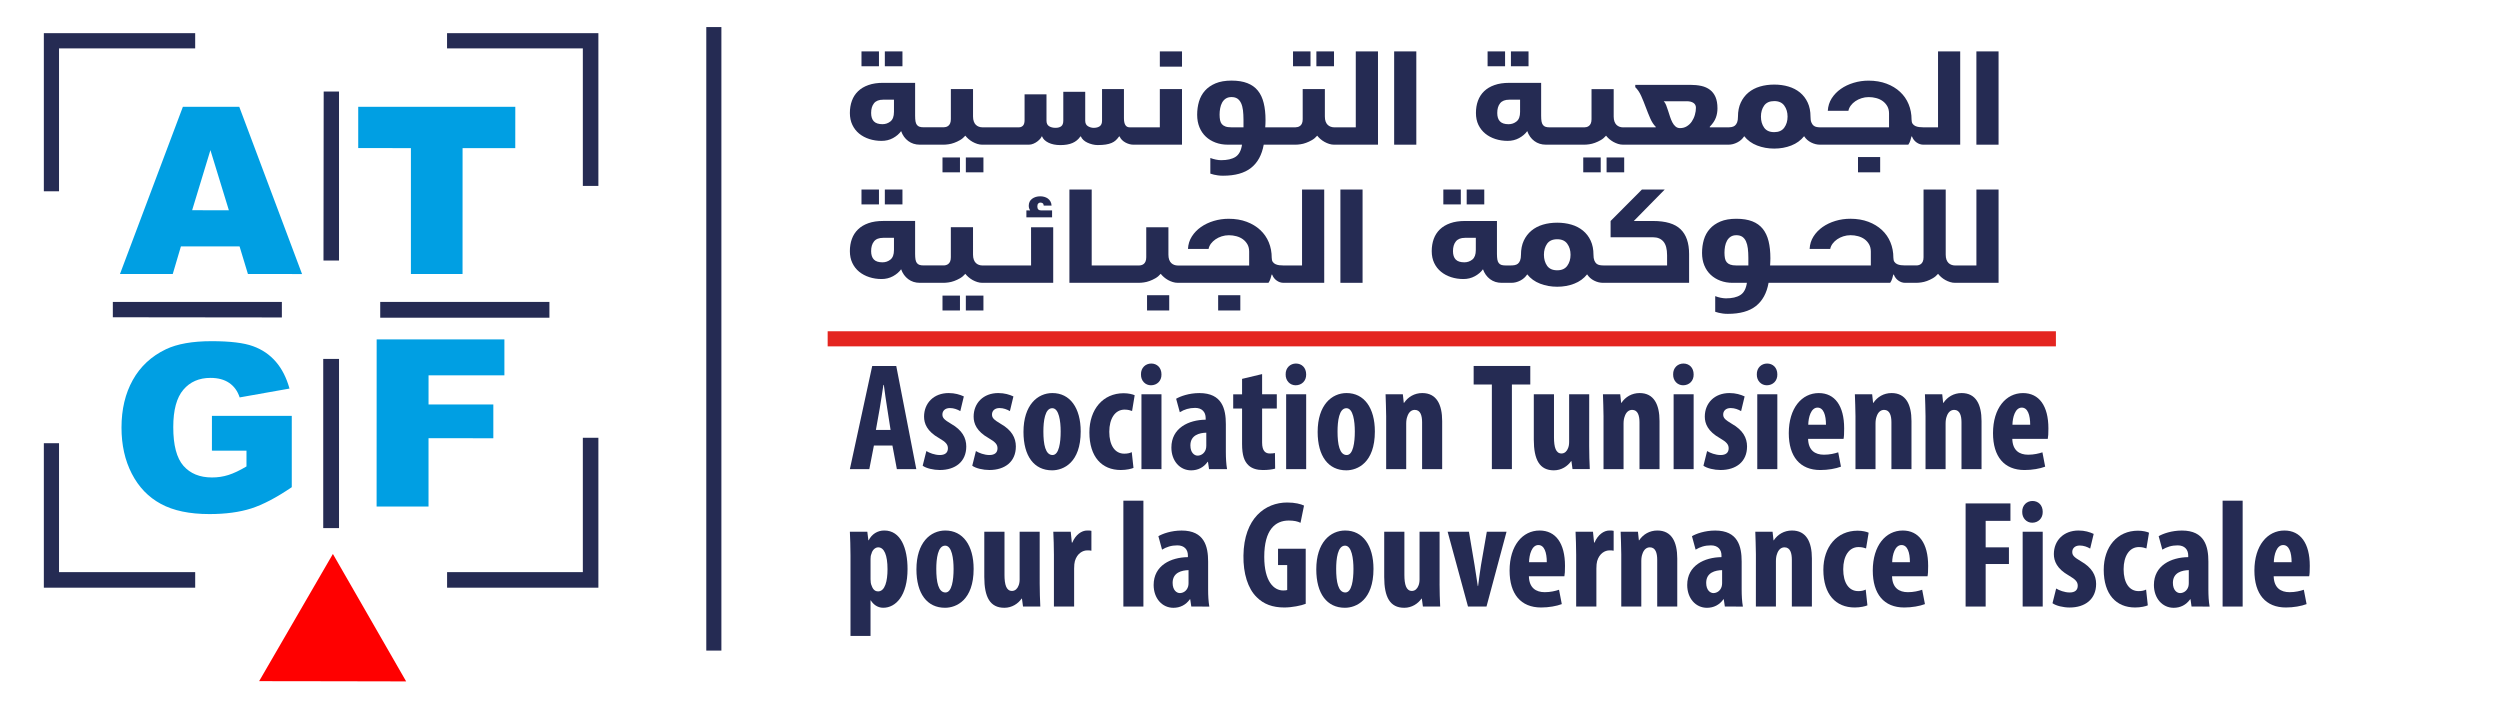 <?xml version="1.0" encoding="UTF-8"?> <!-- Generator: Adobe Illustrator 16.0.0, SVG Export Plug-In . SVG Version: 6.00 Build 0) --> <svg xmlns="http://www.w3.org/2000/svg" xmlns:xlink="http://www.w3.org/1999/xlink" id="Calque_1" x="0px" y="0px" width="322.712px" height="90.47px" viewBox="0 -16.53 322.712 90.47" xml:space="preserve"> <g> <g> <rect x="111.205" y="-9.895" fill="#252B53" width="2.256" height="1.918"></rect> <rect x="114.219" y="-9.895" fill="#252B53" width="2.274" height="1.918"></rect> <rect x="124.675" y="3.796" fill="#252B53" width="2.271" height="1.918"></rect> <rect x="121.662" y="3.796" fill="#252B53" width="2.255" height="1.918"></rect> <path fill="#252B53" d="M139.46,1.085h0.066c0.068,0.17,0.176,0.319,0.32,0.454s0.319,0.25,0.522,0.345 c0.201,0.094,0.418,0.171,0.648,0.227c0.231,0.057,0.456,0.084,0.683,0.084c0.404,0,0.747-0.025,1.036-0.068 c0.285-0.045,0.534-0.113,0.748-0.202c0.212-0.089,0.396-0.204,0.547-0.345c0.149-0.139,0.293-0.305,0.428-0.497h0.067 c0.069,0.17,0.167,0.315,0.298,0.447c0.129,0.129,0.272,0.237,0.436,0.329c0.162,0.089,0.33,0.159,0.504,0.209 c0.175,0.051,0.34,0.077,0.497,0.077h0.789c0.002,0,0.003,0,0.004,0h5.524v-7.174h-2.862v4.935h-2.653 c-0.002,0-0.005-0.001-0.01-0.001h-1.244c-0.484,0-0.725-0.392-0.725-1.179v-3.754h-2.828v4.076c0,0.337-0.097,0.576-0.294,0.716 c-0.197,0.139-0.458,0.21-0.783,0.21c-0.258,0-0.504-0.071-0.74-0.21c-0.235-0.14-0.354-0.379-0.354-0.716v-3.723h-2.83v3.722 c0,0.338-0.085,0.576-0.259,0.716c-0.175,0.139-0.425,0.209-0.75,0.209c-0.326,0-0.603-0.071-0.825-0.209 c-0.226-0.14-0.336-0.38-0.336-0.716v-3.401h-2.829v3.334c0,0.339-0.071,0.577-0.211,0.715c-0.141,0.14-0.312,0.211-0.514,0.211 h-1.094l0,0h-2.88l0,0l0,0h-0.757c-0.146,0-0.291-0.025-0.438-0.077c-0.145-0.051-0.274-0.13-0.388-0.237 c-0.112-0.105-0.201-0.248-0.268-0.429c-0.069-0.18-0.104-0.398-0.104-0.658v-3.535h-2.862v3.875c0,0.223-0.032,0.407-0.094,0.548 c-0.061,0.14-0.14,0.245-0.236,0.319c-0.095,0.073-0.196,0.123-0.302,0.15c-0.106,0.027-0.204,0.042-0.295,0.042h-2.247 c-0.002,0-0.006-0.001-0.009-0.001h-0.304c-0.226,0-0.406-0.021-0.547-0.066c-0.141-0.044-0.255-0.124-0.344-0.238 c-0.09-0.113-0.151-0.266-0.186-0.46c-0.033-0.196-0.05-0.441-0.05-0.731v-4.243h-4.127c-0.729,0-1.363,0.093-1.902,0.287 c-0.541,0.19-0.986,0.457-1.338,0.799c-0.355,0.344-0.619,0.752-0.793,1.231c-0.174,0.478-0.261,1.001-0.261,1.574 c0,0.572,0.105,1.083,0.319,1.53c0.212,0.451,0.505,0.825,0.876,1.131c0.371,0.304,0.806,0.536,1.306,0.699 c0.499,0.161,1.031,0.242,1.59,0.242c0.54,0,1.03-0.119,1.474-0.36c0.442-0.241,0.794-0.542,1.052-0.901 c0.19,0.539,0.497,0.965,0.917,1.279c0.422,0.313,0.918,0.472,1.492,0.472h0.825l0,0l0,0h2.255c0.18,0,0.389-0.018,0.622-0.051 c0.236-0.031,0.48-0.094,0.733-0.186c0.253-0.089,0.505-0.208,0.759-0.354c0.253-0.145,0.48-0.337,0.683-0.572 c0.112,0.145,0.249,0.289,0.412,0.431c0.162,0.139,0.34,0.263,0.529,0.371c0.192,0.107,0.395,0.194,0.607,0.261 c0.214,0.066,0.426,0.101,0.638,0.101h0.758l0,0l0,0h2.879l0,0h2.356c0.212,0,0.418-0.041,0.613-0.128 c0.196-0.083,0.371-0.185,0.521-0.304c0.15-0.118,0.274-0.235,0.37-0.352s0.148-0.211,0.16-0.278h0.067 c0.123,0.325,0.396,0.592,0.816,0.801c0.423,0.207,0.936,0.312,1.542,0.312c0.626,0,1.149-0.089,1.565-0.271 C138.865,1.747,139.201,1.466,139.46,1.085z M115.397-2.083c0,0.573-0.149,0.979-0.446,1.222 c-0.297,0.239-0.643,0.362-1.034,0.362c-0.506,0-0.876-0.122-1.112-0.361c-0.236-0.242-0.355-0.605-0.355-1.088 c0-0.526,0.124-0.945,0.371-1.252c0.248-0.309,0.641-0.461,1.179-0.461h1.398V-2.083L115.397-2.083L115.397-2.083z"></path> <rect x="149.717" y="-9.895" fill="#252B53" width="2.862" height="1.969"></rect> <rect x="166.909" y="-9.895" fill="#252B53" width="2.258" height="1.918"></rect> <rect x="169.925" y="-9.895" fill="#252B53" width="2.275" height="1.918"></rect> <path fill="#252B53" d="M175.01-9.895v9.801h-2.037h-0.016h-0.742c-0.145,0-0.291-0.025-0.438-0.077 c-0.145-0.051-0.273-0.13-0.387-0.237c-0.114-0.105-0.202-0.248-0.271-0.429s-0.099-0.398-0.099-0.658v-3.534h-2.862v3.874 c0,0.224-0.028,0.407-0.09,0.549c-0.063,0.14-0.14,0.245-0.237,0.319c-0.099,0.073-0.201,0.123-0.303,0.15 c-0.108,0.027-0.205,0.042-0.297,0.042h-2.247c-0.003,0-0.005-0.001-0.01-0.001h-1.652c0.017-0.189,0.023-0.34,0.027-0.446 c0.008-0.105,0.01-0.266,0.01-0.48c0-0.841-0.079-1.58-0.238-2.214c-0.156-0.633-0.404-1.164-0.749-1.591 c-0.343-0.426-0.794-0.749-1.355-0.968c-0.561-0.221-1.243-0.33-2.053-0.33c-0.809,0-1.494,0.121-2.055,0.354 c-0.559,0.237-1.018,0.552-1.373,0.952c-0.353,0.398-0.606,0.864-0.767,1.397c-0.156,0.534-0.235,1.103-0.235,1.71 c0,0.597,0.099,1.132,0.295,1.609c0.196,0.478,0.471,0.881,0.824,1.212c0.354,0.333,0.771,0.587,1.253,0.766 c0.484,0.181,1.003,0.271,1.566,0.271h1.852c-0.113,0.763-0.393,1.288-0.836,1.574c-0.451,0.289-1.075,0.429-1.872,0.428 c-0.19,0-0.412-0.025-0.665-0.076c-0.253-0.05-0.491-0.121-0.716-0.21v2.021c0.146,0.044,0.304,0.089,0.474,0.136 c0.146,0.033,0.314,0.063,0.511,0.092c0.197,0.027,0.414,0.042,0.649,0.042c1.562,0,2.77-0.337,3.62-1.01 c0.854-0.674,1.398-1.67,1.636-2.996h1.85h0.002h2.258c0.181,0,0.386-0.018,0.623-0.051c0.234-0.031,0.481-0.093,0.729-0.186 c0.253-0.089,0.506-0.208,0.759-0.354c0.254-0.144,0.482-0.337,0.683-0.572c0.112,0.145,0.251,0.289,0.412,0.431 c0.161,0.139,0.34,0.263,0.531,0.371c0.191,0.107,0.393,0.194,0.605,0.261c0.214,0.067,0.43,0.101,0.638,0.101h0.745h0.014h4.903 V-9.895H175.01L175.01-9.895z M160.513-0.095h-1.549c-0.327,0-0.588-0.034-0.784-0.109c-0.196-0.073-0.35-0.176-0.463-0.31 c-0.11-0.135-0.185-0.308-0.227-0.514c-0.037-0.208-0.06-0.448-0.06-0.716c0-0.28,0.024-0.556,0.078-0.824 c0.05-0.271,0.135-0.51,0.252-0.724c0.12-0.212,0.273-0.385,0.472-0.514s0.44-0.194,0.731-0.194c0.315,0,0.568,0.067,0.768,0.2 c0.195,0.135,0.353,0.33,0.472,0.583c0.119,0.252,0.198,0.557,0.245,0.918c0.041,0.357,0.067,0.762,0.067,1.212v0.993h-0.003 V-0.095z"></path> <rect x="179.964" y="-9.895" fill="#252B53" width="2.861" height="12.041"></rect> <path fill="#252B53" d="M191.723,0.714c0.368,0.302,0.803,0.536,1.304,0.699c0.499,0.163,1.03,0.242,1.589,0.242 c0.541,0,1.029-0.12,1.472-0.359c0.445-0.241,0.797-0.542,1.058-0.902c0.187,0.54,0.493,0.967,0.915,1.281 c0.42,0.314,0.92,0.471,1.491,0.471h0.824c0,0,0,0,0.003,0l0,0h1.888h2.256c0.177,0,0.388-0.017,0.622-0.051 c0.234-0.032,0.479-0.094,0.732-0.186c0.253-0.092,0.503-0.207,0.757-0.354c0.256-0.146,0.479-0.338,0.683-0.572 c0.111,0.144,0.249,0.289,0.411,0.431c0.164,0.139,0.341,0.263,0.531,0.371c0.191,0.105,0.393,0.193,0.607,0.261 c0.212,0.067,0.426,0.1,0.641,0.1h0.757h12.413l0,0h0.003h0.437c0.38,0,0.76-0.095,1.134-0.287 c0.378-0.191,0.678-0.459,0.901-0.809c0.43,0.539,0.982,0.939,1.668,1.204c0.683,0.263,1.42,0.396,2.206,0.396 c0.784,0,1.518-0.131,2.198-0.396c0.676-0.265,1.232-0.666,1.659-1.204c0.224,0.348,0.523,0.617,0.898,0.809 c0.375,0.19,0.76,0.287,1.152,0.287h0.434c0.002,0,0.005,0.001,0.007,0.001h10.958c0.114-0.158,0.205-0.345,0.271-0.557 c0.07-0.213,0.114-0.382,0.135-0.504h0.069c0.124,0.325,0.32,0.583,0.591,0.773s0.562,0.288,0.875,0.288h0.354 c0.002,0,0.002,0,0.006,0h4.399V-9.895h-2.862v9.801h-1.559c-0.002,0-0.002,0-0.005,0h-0.335c-0.179,0-0.357-0.011-0.538-0.033 c-0.182-0.022-0.343-0.069-0.491-0.135c-0.142-0.065-0.261-0.165-0.353-0.292c-0.089-0.13-0.135-0.307-0.135-0.53 c0-0.718-0.126-1.385-0.38-1.995c-0.25-0.613-0.62-1.143-1.102-1.591c-0.482-0.45-1.064-0.804-1.752-1.061 c-0.683-0.258-1.46-0.39-2.326-0.39c-0.66,0-1.299,0.093-1.918,0.281c-0.615,0.185-1.169,0.447-1.648,0.783 c-0.483,0.338-0.876,0.745-1.182,1.22c-0.301,0.478-0.471,1.013-0.504,1.608h2.661c0.045-0.237,0.144-0.46,0.304-0.674 c0.156-0.214,0.353-0.4,0.59-0.563c0.239-0.163,0.503-0.292,0.802-0.387c0.295-0.096,0.604-0.143,0.916-0.143 c0.337,0,0.662,0.04,0.979,0.127c0.315,0.084,0.595,0.213,0.833,0.387c0.241,0.175,0.438,0.393,0.592,0.658 c0.151,0.264,0.228,0.582,0.228,0.952v1.783h-8.472l0,0l0,0h-0.319c-0.188,0-0.368-0.015-0.529-0.041 c-0.163-0.028-0.305-0.089-0.422-0.186c-0.118-0.096-0.213-0.236-0.288-0.422c-0.076-0.184-0.107-0.428-0.107-0.731 c0-0.697-0.123-1.302-0.363-1.819c-0.241-0.518-0.571-0.949-0.993-1.298c-0.425-0.346-0.921-0.606-1.491-0.773 c-0.574-0.17-1.184-0.252-1.835-0.252c-0.661,0-1.278,0.083-1.847,0.252c-0.565,0.167-1.062,0.426-1.481,0.773 c-0.419,0.347-0.749,0.779-0.991,1.298c-0.242,0.516-0.364,1.122-0.364,1.819c0,0.302-0.034,0.547-0.106,0.731 c-0.074,0.186-0.171,0.326-0.288,0.422c-0.116,0.094-0.261,0.156-0.429,0.186c-0.169,0.026-0.344,0.041-0.524,0.041h-0.312 c-0.002,0-0.005-0.001-0.007-0.001h-1.971v-0.083c0.379-0.393,0.643-0.779,0.78-1.16c0.144-0.382,0.211-0.787,0.211-1.214 c0-0.583-0.086-1.067-0.252-1.457c-0.169-0.387-0.407-0.699-0.718-0.934c-0.308-0.235-0.679-0.402-1.109-0.498 c-0.434-0.094-0.913-0.141-1.441-0.141h-7.091v0.3c0.305,0.292,0.557,0.67,0.768,1.139c0.204,0.464,0.405,0.948,0.587,1.447 c0.187,0.5,0.378,0.978,0.575,1.431c0.195,0.455,0.433,0.823,0.716,1.104v0.066h-3.471c-0.006,0-0.006,0.001-0.011,0.001H209.5 c-0.145,0-0.291-0.025-0.44-0.077c-0.144-0.051-0.275-0.13-0.387-0.237c-0.112-0.105-0.198-0.248-0.269-0.429 c-0.066-0.18-0.102-0.398-0.102-0.658v-3.533h-2.861v3.875c0,0.225-0.03,0.407-0.092,0.548c-0.064,0.139-0.14,0.245-0.237,0.319 c-0.095,0.073-0.197,0.123-0.302,0.151c-0.107,0.026-0.201,0.041-0.295,0.041h-2.255h-1.88c-0.006,0-0.008-0.001-0.011-0.001 h-0.305c-0.224,0-0.403-0.021-0.546-0.066c-0.14-0.045-0.254-0.124-0.343-0.237c-0.089-0.114-0.151-0.265-0.188-0.461 c-0.032-0.196-0.05-0.44-0.05-0.731v-4.249h-4.125c-0.728,0-1.362,0.093-1.901,0.287c-0.541,0.19-0.986,0.457-1.34,0.799 c-0.355,0.344-0.618,0.752-0.792,1.231c-0.176,0.478-0.258,1.001-0.258,1.574c0,0.572,0.104,1.083,0.317,1.53 C191.059,0.035,191.352,0.409,191.723,0.714z M227.722-2.9c0.274-0.386,0.71-0.581,1.303-0.581c0.586,0,1.016,0.193,1.297,0.581 c0.282,0.389,0.425,0.863,0.425,1.423c0,0.562-0.143,1.036-0.425,1.423c-0.281,0.389-0.713,0.581-1.297,0.581 c-0.596,0-1.029-0.192-1.303-0.581c-0.275-0.386-0.412-0.861-0.412-1.423C227.31-2.037,227.447-2.511,227.722-2.9z M217.727-3.463 c0.369,0,0.66,0.075,0.874,0.219c0.214,0.146,0.317,0.354,0.317,0.624c0,0.291-0.042,0.596-0.134,0.908 c-0.087,0.315-0.221,0.6-0.39,0.853c-0.164,0.253-0.377,0.458-0.641,0.623c-0.258,0.163-0.551,0.243-0.889,0.243 c-0.226,0-0.419-0.071-0.58-0.209c-0.162-0.14-0.303-0.32-0.412-0.54c-0.114-0.218-0.211-0.459-0.298-0.725 c-0.082-0.263-0.169-0.523-0.252-0.781c-0.083-0.259-0.168-0.498-0.251-0.716c-0.086-0.218-0.189-0.383-0.312-0.497h2.969v-0.002 H217.727z M193.642-3.2c0.245-0.309,0.639-0.461,1.177-0.461h1.4v1.581c0,0.573-0.148,0.979-0.45,1.222 c-0.294,0.239-0.64,0.362-1.032,0.362c-0.504,0-0.876-0.12-1.11-0.361c-0.237-0.242-0.354-0.605-0.354-1.087 C193.27-2.474,193.394-2.893,193.642-3.2z"></path> <rect x="192.025" y="-9.895" fill="#252B53" width="2.257" height="1.918"></rect> <rect x="195.037" y="-9.895" fill="#252B53" width="2.273" height="1.918"></rect> <rect x="207.386" y="3.796" fill="#252B53" width="2.273" height="1.918"></rect> <rect x="204.373" y="3.796" fill="#252B53" width="2.255" height="1.918"></rect> <rect x="239.84" y="3.743" fill="#252B53" width="2.861" height="1.971"></rect> <rect x="255.122" y="-9.895" fill="#252B53" width="2.862" height="12.041"></rect> <rect x="114.219" y="7.935" fill="#252B53" width="2.274" height="1.921"></rect> <rect x="111.205" y="7.935" fill="#252B53" width="2.256" height="1.921"></rect> <rect x="121.662" y="21.628" fill="#252B53" width="2.255" height="1.92"></rect> <rect x="124.675" y="21.628" fill="#252B53" width="2.271" height="1.92"></rect> <path fill="#252B53" d="M133.096,17.737h-2.66l0,0h-2.879l0,0l0,0h-0.758c-0.145,0-0.291-0.025-0.438-0.076 c-0.145-0.05-0.273-0.13-0.387-0.237c-0.112-0.105-0.201-0.251-0.269-0.431c-0.068-0.18-0.103-0.398-0.103-0.657V12.8h-2.863 v3.875c0,0.223-0.032,0.407-0.093,0.546c-0.061,0.143-0.14,0.248-0.236,0.32c-0.096,0.074-0.196,0.125-0.301,0.151 c-0.108,0.028-0.205,0.041-0.297,0.041h-2.255l0,0l0,0h-0.303c-0.226,0-0.406-0.022-0.547-0.065 c-0.141-0.045-0.256-0.128-0.345-0.238c-0.09-0.112-0.151-0.266-0.186-0.463c-0.033-0.196-0.049-0.44-0.049-0.731v-4.243h-4.127 c-0.729,0-1.363,0.095-1.903,0.287c-0.54,0.191-0.986,0.457-1.337,0.801c-0.356,0.344-0.619,0.75-0.793,1.229 c-0.174,0.478-0.261,1.004-0.261,1.576c0,0.572,0.105,1.082,0.319,1.53c0.212,0.449,0.506,0.825,0.877,1.128 c0.371,0.304,0.806,0.537,1.305,0.7c0.499,0.164,1.03,0.245,1.59,0.245c0.54,0,1.031-0.122,1.474-0.362 c0.442-0.241,0.794-0.542,1.052-0.9c0.19,0.537,0.497,0.963,0.918,1.279c0.422,0.315,0.918,0.472,1.492,0.472h0.824l0,0l0,0h2.255 c0.181,0,0.39-0.018,0.623-0.051c0.236-0.031,0.48-0.093,0.733-0.184c0.253-0.091,0.505-0.208,0.759-0.354 c0.253-0.146,0.479-0.337,0.682-0.573c0.113,0.144,0.25,0.292,0.412,0.43c0.163,0.14,0.341,0.263,0.53,0.372 c0.191,0.104,0.394,0.193,0.607,0.258c0.214,0.069,0.426,0.102,0.638,0.102h0.757l0,0l0,0h2.873c0.002,0,0.003,0.001,0.006,0.001 h5.522v-7.174h-2.861L133.096,17.737L133.096,17.737L133.096,17.737z M115.397,15.751c0,0.572-0.149,0.978-0.446,1.221 c-0.297,0.24-0.643,0.36-1.034,0.36c-0.506,0-0.876-0.118-1.112-0.36c-0.236-0.241-0.355-0.605-0.355-1.085 c0-0.529,0.124-0.946,0.371-1.253c0.248-0.309,0.641-0.463,1.179-0.463h1.398V15.751L115.397,15.751L115.397,15.751z"></path> <path fill="#252B53" d="M132.491,10.631v0.891h3.317v-0.891h-1.415c-0.326,0-0.488-0.168-0.488-0.506 c0-0.167,0.036-0.292,0.109-0.378c0.071-0.083,0.165-0.126,0.277-0.126c0.124,0,0.223,0.027,0.303,0.083 c0.08,0.057,0.125,0.158,0.135,0.304h1.013c-0.015-0.212-0.063-0.396-0.154-0.547c-0.088-0.15-0.201-0.277-0.334-0.37 c-0.138-0.096-0.288-0.167-0.454-0.211c-0.17-0.045-0.338-0.07-0.507-0.07c-0.426,0-0.782,0.108-1.067,0.32 c-0.286,0.215-0.43,0.516-0.43,0.911c0,0.122,0.021,0.238,0.057,0.344c0.04,0.106,0.076,0.18,0.11,0.211v0.032h-0.472V10.631z"></path> <rect x="148.066" y="21.577" fill="#252B53" width="2.863" height="1.971"></rect> <rect x="157.245" y="21.577" fill="#252B53" width="2.862" height="1.971"></rect> <path fill="#252B53" d="M168.07,17.737h-2.036h-0.019h-0.339c-0.18,0-0.356-0.01-0.539-0.031 c-0.177-0.022-0.344-0.068-0.487-0.135c-0.146-0.067-0.265-0.164-0.354-0.294c-0.091-0.13-0.136-0.305-0.136-0.53 c0-0.719-0.125-1.386-0.377-1.996c-0.253-0.61-0.62-1.143-1.104-1.591c-0.484-0.449-1.064-0.804-1.752-1.061 c-0.683-0.258-1.461-0.389-2.326-0.389c-0.661,0-1.298,0.093-1.918,0.277c-0.618,0.186-1.171,0.449-1.653,0.785 c-0.482,0.336-0.874,0.744-1.178,1.22c-0.306,0.478-0.472,1.014-0.503,1.611h2.661c0.045-0.238,0.144-0.46,0.299-0.675 c0.159-0.212,0.36-0.399,0.595-0.564c0.234-0.16,0.501-0.291,0.799-0.386c0.297-0.094,0.605-0.143,0.919-0.143 c0.337,0,0.66,0.041,0.978,0.128c0.312,0.084,0.591,0.212,0.831,0.386c0.241,0.174,0.438,0.394,0.591,0.659 c0.151,0.263,0.226,0.581,0.226,0.951v1.783h-8.468h-0.76c-0.146,0-0.29-0.025-0.438-0.076c-0.146-0.05-0.274-0.13-0.387-0.237 c-0.111-0.105-0.202-0.25-0.271-0.431c-0.066-0.18-0.099-0.397-0.099-0.656v-3.537h-2.862v3.874c0,0.224-0.032,0.407-0.094,0.546 c-0.061,0.143-0.141,0.249-0.234,0.32c-0.097,0.075-0.198,0.125-0.306,0.151c-0.105,0.029-0.202,0.041-0.293,0.041h-2.257h-2.88 h-0.977V7.935h-2.877v12.04h3.856h2.878h0.002h2.256c0.179,0,0.387-0.016,0.623-0.05c0.235-0.031,0.48-0.093,0.732-0.185 c0.252-0.089,0.504-0.208,0.757-0.354c0.255-0.145,0.48-0.337,0.682-0.573c0.114,0.146,0.251,0.292,0.414,0.432 c0.163,0.139,0.341,0.262,0.529,0.371c0.193,0.105,0.395,0.194,0.606,0.258c0.213,0.069,0.426,0.101,0.64,0.101h0.752 c0.002,0,0.005,0.001,0.007,0.001h10.963c0.113-0.158,0.199-0.341,0.266-0.556c0.071-0.212,0.115-0.381,0.139-0.504h0.067 c0.124,0.324,0.317,0.583,0.591,0.773c0.27,0.192,0.559,0.288,0.874,0.288h0.337h0.018h4.902V7.937h-2.862v9.801h-0.005V17.737z"></path> <rect x="173.025" y="7.935" fill="#252B53" width="2.862" height="12.042"></rect> <rect x="189.327" y="7.935" fill="#252B53" width="2.27" height="1.921"></rect> <rect x="186.312" y="7.935" fill="#252B53" width="2.256" height="1.921"></rect> <path fill="#252B53" d="M213.375,11.996h-2.476l3.99-4.059h-2.943l-4.043,4.059v2.102h5.49c0.569,0,1.015,0.187,1.33,0.556 c0.315,0.372,0.472,0.96,0.472,1.769v1.313h-7.831h-0.017h-0.303c-0.191,0-0.368-0.014-0.531-0.041 c-0.162-0.026-0.306-0.088-0.425-0.185c-0.115-0.094-0.208-0.237-0.285-0.422c-0.074-0.186-0.11-0.431-0.11-0.732 c0-0.695-0.121-1.302-0.361-1.818c-0.238-0.518-0.571-0.949-0.993-1.298c-0.422-0.345-0.918-0.607-1.489-0.774 c-0.573-0.167-1.185-0.251-1.836-0.251c-0.662,0-1.278,0.083-1.845,0.251c-0.568,0.168-1.062,0.427-1.481,0.774 c-0.419,0.347-0.752,0.779-0.994,1.298c-0.239,0.515-0.361,1.123-0.361,1.818c0,0.302-0.037,0.546-0.11,0.732 c-0.073,0.185-0.167,0.326-0.286,0.422c-0.114,0.092-0.261,0.155-0.427,0.185c-0.172,0.028-0.346,0.041-0.524,0.041h-0.32h-0.304 c-0.225,0-0.407-0.022-0.547-0.066c-0.143-0.045-0.256-0.128-0.345-0.238c-0.093-0.112-0.152-0.266-0.187-0.462 c-0.031-0.197-0.05-0.441-0.05-0.732v-4.243h-4.127c-0.729,0-1.362,0.095-1.901,0.287c-0.541,0.191-0.987,0.457-1.341,0.8 c-0.354,0.344-0.615,0.75-0.791,1.229c-0.173,0.478-0.259,1.004-0.259,1.576c0,0.572,0.104,1.083,0.317,1.53 c0.214,0.449,0.507,0.825,0.879,1.128c0.369,0.304,0.802,0.537,1.303,0.701c0.499,0.163,1.03,0.243,1.592,0.243 c0.538,0,1.029-0.122,1.469-0.362c0.447-0.241,0.797-0.542,1.055-0.9c0.19,0.537,0.497,0.963,0.916,1.279 c0.425,0.315,0.92,0.472,1.494,0.472h0.826h0.438c0.38,0,0.76-0.093,1.137-0.287c0.375-0.191,0.676-0.459,0.9-0.808 c0.425,0.54,0.98,0.939,1.667,1.204c0.687,0.263,1.419,0.396,2.205,0.396c0.787,0,1.521-0.132,2.199-0.396 c0.679-0.265,1.233-0.664,1.658-1.204c0.226,0.348,0.523,0.616,0.9,0.808c0.375,0.192,0.763,0.287,1.154,0.287h0.412 c0.005,0,0.005,0.001,0.008,0.001h10.693v-3.723c0-1.425-0.366-2.492-1.104-3.198C216.2,12.348,215.013,11.996,213.375,11.996z M190.505,15.751c0,0.572-0.149,0.978-0.444,1.221c-0.301,0.24-0.646,0.36-1.037,0.36c-0.504,0-0.877-0.118-1.112-0.36 c-0.235-0.241-0.354-0.605-0.354-1.085c0-0.529,0.124-0.946,0.372-1.253c0.248-0.308,0.64-0.463,1.177-0.463h1.4L190.505,15.751 L190.505,15.751z M202.309,17.78c-0.28,0.386-0.709,0.581-1.295,0.581c-0.596,0-1.031-0.195-1.307-0.581 c-0.27-0.388-0.41-0.862-0.41-1.425c0-0.561,0.141-1.036,0.41-1.422c0.276-0.386,0.713-0.581,1.307-0.581 c0.586,0,1.015,0.195,1.295,0.581c0.283,0.386,0.425,0.861,0.425,1.422C202.733,16.919,202.592,17.393,202.309,17.78z"></path> <path fill="#252B53" d="M255.122,17.737h-2.038h-0.017h-0.71c-0.142,0-0.293-0.025-0.437-0.076 c-0.145-0.05-0.274-0.13-0.388-0.236c-0.111-0.106-0.202-0.252-0.271-0.431c-0.066-0.179-0.099-0.397-0.099-0.656V7.935h-2.862 v8.74c0,0.224-0.029,0.407-0.092,0.546c-0.064,0.143-0.142,0.249-0.235,0.32c-0.097,0.075-0.199,0.125-0.303,0.151 c-0.107,0.029-0.207,0.041-0.296,0.041h-1.095h-0.002l0,0h-0.353c-0.181,0-0.358-0.01-0.538-0.032 c-0.182-0.021-0.344-0.067-0.492-0.134c-0.146-0.067-0.261-0.164-0.353-0.294c-0.088-0.13-0.135-0.305-0.135-0.531 c0-0.717-0.128-1.385-0.38-1.994c-0.251-0.61-0.617-1.143-1.102-1.591c-0.481-0.449-1.065-0.804-1.751-1.061 c-0.685-0.258-1.46-0.389-2.326-0.389c-0.66,0-1.301,0.092-1.918,0.277c-0.618,0.186-1.167,0.448-1.651,0.784 c-0.483,0.338-0.874,0.745-1.179,1.22c-0.305,0.478-0.472,1.014-0.504,1.611h2.66c0.046-0.24,0.148-0.46,0.305-0.675 c0.156-0.212,0.354-0.399,0.59-0.564c0.238-0.162,0.501-0.291,0.8-0.386c0.3-0.094,0.604-0.143,0.92-0.143 c0.335,0,0.66,0.041,0.976,0.128c0.315,0.085,0.593,0.212,0.834,0.386c0.238,0.174,0.436,0.394,0.587,0.659 c0.152,0.263,0.229,0.581,0.229,0.95v1.784h-8.471h-2.879l0,0l0,0h-1.653c0.011-0.192,0.02-0.34,0.024-0.447 c0.011-0.105,0.013-0.266,0.013-0.479c0-0.841-0.078-1.581-0.235-2.214c-0.157-0.636-0.41-1.166-0.75-1.591 c-0.344-0.428-0.794-0.75-1.355-0.97c-0.563-0.217-1.248-0.328-2.055-0.328c-0.81,0-1.494,0.117-2.055,0.353 c-0.56,0.238-1.018,0.553-1.37,0.953c-0.356,0.396-0.609,0.863-0.769,1.396c-0.156,0.535-0.234,1.104-0.234,1.71 c0,0.596,0.097,1.132,0.293,1.608c0.196,0.479,0.472,0.882,0.826,1.213c0.353,0.33,0.772,0.587,1.254,0.766 c0.481,0.181,1.005,0.271,1.564,0.271h1.854c-0.114,0.763-0.394,1.289-0.844,1.573c-0.448,0.288-1.07,0.431-1.867,0.43 c-0.192,0-0.413-0.026-0.666-0.075c-0.251-0.052-0.488-0.122-0.714-0.212v2.02c0.141,0.046,0.302,0.091,0.471,0.135 c0.146,0.034,0.317,0.066,0.514,0.093c0.193,0.027,0.409,0.04,0.647,0.04c1.562,0,2.769-0.336,3.623-1.009 c0.851-0.673,1.398-1.672,1.633-2.997h1.854l0,0l0,0h2.869c0.006,0,0.006,0.001,0.009,0.001h10.963 c0.114-0.158,0.201-0.343,0.269-0.556c0.069-0.213,0.114-0.381,0.135-0.504h0.071c0.121,0.325,0.317,0.583,0.588,0.773 c0.268,0.192,0.562,0.288,0.875,0.288h0.354c0.003,0,0.003-0.001,0.008-0.001h1.089c0.179,0,0.383-0.018,0.619-0.051 c0.237-0.031,0.483-0.093,0.734-0.184c0.253-0.089,0.503-0.207,0.757-0.354c0.255-0.145,0.481-0.337,0.685-0.573 c0.109,0.144,0.251,0.292,0.41,0.431c0.163,0.14,0.338,0.263,0.533,0.371c0.191,0.105,0.39,0.193,0.604,0.258 c0.213,0.07,0.429,0.102,0.64,0.102h0.702c0.006,0,0.006,0.001,0.009,0.001h4.913V7.939h-2.861v9.799h-0.003V17.737z M225.684,17.737h-1.55c-0.323,0-0.584-0.035-0.78-0.108c-0.198-0.072-0.35-0.177-0.464-0.313 c-0.112-0.134-0.188-0.306-0.227-0.512c-0.039-0.21-0.06-0.447-0.06-0.715c0-0.28,0.025-0.557,0.075-0.825 c0.052-0.272,0.136-0.511,0.253-0.724c0.119-0.212,0.275-0.385,0.472-0.514c0.199-0.129,0.439-0.194,0.734-0.194 c0.314,0,0.567,0.068,0.767,0.201c0.196,0.137,0.353,0.328,0.472,0.582c0.117,0.254,0.199,0.559,0.242,0.917 c0.045,0.361,0.068,0.766,0.068,1.214v0.993h-0.003V17.737z"></path> </g> <g> <g> <g> <path fill="#252B53" d="M109.785,55.168c0-1.161-0.041-2.149-0.079-3.058h2.252l0.136,1.104h0.041 c0.396-0.789,1.127-1.264,2.014-1.264c2.132,0,3.001,2.292,3.001,4.977c0,3.435-1.521,4.997-3.14,4.997 c-0.79,0-1.323-0.497-1.599-0.948h-0.039v4.58h-2.587V55.168L109.785,55.168z M112.373,58.229c0,0.337,0.039,0.633,0.138,0.83 c0.197,0.597,0.533,0.753,0.83,0.753c0.907,0,1.224-1.344,1.224-2.861c0-1.837-0.435-2.828-1.205-2.828 c-0.396,0-0.77,0.375-0.868,0.831c-0.099,0.201-0.118,0.457-0.118,0.692v2.581h-0.001V58.229z"></path> <path fill="#252B53" d="M125.681,56.908c0,4.027-2.232,5.016-3.694,5.016c-2.308,0-3.69-1.815-3.69-4.956 c0-3.476,1.814-5.017,3.731-5.017C124.298,51.951,125.681,53.867,125.681,56.908z M120.86,56.908 c0,1.657,0.258,3.042,1.185,3.042c0.832,0,1.048-1.619,1.048-3.042c0-1.323-0.216-3.004-1.087-3.004 C121.06,53.905,120.86,55.585,120.86,56.908z"></path> <path fill="#252B53" d="M134.209,58.824c0,1.027,0.04,2.035,0.079,2.94h-2.232l-0.138-1.026h-0.041 c-0.452,0.65-1.244,1.188-2.231,1.188c-1.837,0-2.589-1.363-2.589-3.972V52.11h2.608v5.569c0,1.261,0.236,2.073,0.968,2.073 c0.434,0,0.713-0.336,0.829-0.651c0.099-0.197,0.158-0.496,0.158-0.828v-6.166h2.588L134.209,58.824L134.209,58.824z"></path> <path fill="#252B53" d="M136.044,55.012c0-0.968-0.038-2.013-0.079-2.901h2.252l0.14,1.401h0.059 c0.434-1.026,1.205-1.561,1.915-1.561c0.258,0,0.396,0,0.553,0.04v2.567c-0.157-0.041-0.335-0.041-0.553-0.041 c-0.552,0-1.285,0.375-1.58,1.383c-0.061,0.216-0.098,0.554-0.098,0.968v4.898h-2.608V55.012L136.044,55.012z"></path> <path fill="#252B53" d="M145.01,48.1h2.586v13.667h-2.586V48.1z"></path> <path fill="#252B53" d="M153.779,61.767l-0.141-0.946h-0.037c-0.533,0.75-1.285,1.107-2.133,1.107 c-1.463,0-2.55-1.228-2.55-2.946c0-2.526,2.232-3.571,4.422-3.594v-0.219c0-0.749-0.452-1.301-1.361-1.301 c-0.769,0-1.403,0.201-1.976,0.553l-0.474-1.737c0.533-0.315,1.66-0.729,3.002-0.729c2.944,0,3.419,2.055,3.419,4.008v3.597 c0,0.769,0.038,1.559,0.156,2.209L153.779,61.767L153.779,61.767z M153.422,57.065c-0.869,0.022-2.054,0.296-2.054,1.643 c0,0.963,0.535,1.32,0.93,1.32c0.414,0,0.889-0.258,1.064-0.829c0.042-0.141,0.06-0.294,0.06-0.452V57.065z"></path> <path fill="#252B53" d="M168.55,61.412c-0.576,0.236-1.8,0.475-2.767,0.475c-1.521,0-2.667-0.435-3.554-1.323 c-1.148-1.106-1.758-3.082-1.719-5.374c0.06-4.84,2.823-6.854,5.648-6.854c1.005,0,1.757,0.196,2.172,0.396l-0.454,2.226 c-0.375-0.194-0.869-0.294-1.52-0.294c-1.757,0-3.161,1.206-3.161,4.687c0,3.195,1.244,4.341,2.449,4.341 c0.239,0,0.414-0.021,0.513-0.06v-3.22h-1.183v-2.11h3.574V61.412L168.55,61.412z"></path> <path fill="#252B53" d="M177.296,56.908c0,4.027-2.231,5.016-3.692,5.016c-2.311,0-3.692-1.815-3.692-4.956 c0-3.476,1.815-5.017,3.731-5.017C175.913,51.951,177.296,53.867,177.296,56.908z M172.479,56.908 c0,1.657,0.256,3.042,1.185,3.042c0.831,0,1.047-1.619,1.047-3.042c0-1.323-0.219-3.004-1.086-3.004 C172.675,53.905,172.479,55.585,172.479,56.908z"></path> <path fill="#252B53" d="M185.826,58.824c0,1.027,0.037,2.035,0.079,2.94h-2.23l-0.14-1.026h-0.037 c-0.455,0.65-1.246,1.188-2.231,1.188c-1.835,0-2.586-1.363-2.586-3.972V52.11h2.604v5.569c0,1.261,0.24,2.073,0.972,2.073 c0.433,0,0.71-0.336,0.829-0.651c0.097-0.197,0.156-0.496,0.156-0.828v-6.166h2.587v6.718H185.826z"></path> <path fill="#252B53" d="M189.619,52.111l0.725,4.305c0.142,0.869,0.276,1.736,0.417,2.708h0.037 c0.119-0.99,0.239-1.797,0.377-2.708l0.75-4.305h2.546l-2.586,9.656h-2.388l-2.628-9.656H189.619z"></path> <path fill="#252B53" d="M197.357,57.859c0.037,1.497,0.908,2.053,2.053,2.053c0.729,0,1.383-0.159,1.838-0.315l0.356,1.854 c-0.674,0.257-1.68,0.437-2.669,0.437c-2.628,0-4.07-1.742-4.07-4.763c0-3.242,1.68-5.173,3.875-5.173 c2.074,0,3.278,1.639,3.278,4.562c0,0.69-0.023,1.069-0.079,1.342h-4.582V57.859L197.357,57.859z M199.668,56.039 c0-1.243-0.315-2.213-1.087-2.213c-0.849,0-1.184,1.245-1.204,2.213H199.668z"></path> <path fill="#252B53" d="M203.458,55.012c0-0.968-0.04-2.013-0.078-2.901h2.25l0.139,1.401h0.058 c0.437-1.026,1.207-1.561,1.916-1.561c0.258,0,0.396,0,0.555,0.04v2.567c-0.156-0.041-0.337-0.041-0.555-0.041 c-0.55,0-1.283,0.375-1.577,1.383c-0.059,0.216-0.097,0.554-0.097,0.968v4.898h-2.61V55.012L203.458,55.012z"></path> <path fill="#252B53" d="M209.281,55.012c0-1.067-0.061-1.993-0.08-2.901h2.234l0.119,1.104h0.037 c0.515-0.771,1.345-1.264,2.35-1.264c1.84,0,2.568,1.462,2.568,3.617v6.198h-2.588v-6.043c0-0.83-0.198-1.601-0.948-1.601 c-0.433,0-0.789,0.295-0.967,0.87c-0.078,0.197-0.138,0.515-0.138,0.89v5.884h-2.586v-6.755H209.281z"></path> <path fill="#252B53" d="M222.651,61.767l-0.14-0.946h-0.035c-0.534,0.75-1.285,1.107-2.134,1.107 c-1.463,0-2.549-1.228-2.549-2.946c0-2.526,2.231-3.571,4.424-3.594v-0.219c0-0.749-0.455-1.301-1.363-1.301 c-0.77,0-1.401,0.201-1.976,0.553l-0.472-1.737c0.531-0.315,1.655-0.729,3-0.729c2.941,0,3.415,2.055,3.415,4.008v3.597 c0,0.769,0.041,1.559,0.159,2.209L222.651,61.767L222.651,61.767z M222.296,57.065c-0.871,0.022-2.053,0.296-2.053,1.643 c0,0.963,0.535,1.32,0.928,1.32c0.415,0,0.89-0.258,1.065-0.829c0.042-0.141,0.062-0.294,0.062-0.452v-1.682H222.296z"></path> <path fill="#252B53" d="M226.66,55.012c0-1.067-0.059-1.993-0.078-2.901h2.231l0.119,1.104h0.037 c0.512-0.771,1.346-1.264,2.351-1.264c1.834,0,2.569,1.462,2.569,3.617v6.198h-2.589v-6.043c0-0.83-0.196-1.601-0.948-1.601 c-0.435,0-0.789,0.295-0.968,0.87c-0.078,0.197-0.139,0.515-0.139,0.89v5.884h-2.587L226.66,55.012L226.66,55.012L226.66,55.012 z"></path> <path fill="#252B53" d="M241.055,61.611c-0.256,0.119-0.906,0.277-1.638,0.277c-2.45,0-4.049-1.7-4.049-4.862 c0-2.98,1.755-5.053,4.425-5.053c0.609,0,1.164,0.135,1.421,0.261l-0.335,2.03c-0.219-0.078-0.536-0.177-0.972-0.177 c-1.242,0-1.975,1.182-1.975,2.864c0,1.757,0.729,2.822,1.934,2.822c0.377,0,0.694-0.055,0.97-0.199L241.055,61.611z"></path> <path fill="#252B53" d="M244.235,57.859c0.038,1.497,0.904,2.053,2.052,2.053c0.727,0,1.382-0.159,1.836-0.315l0.357,1.854 c-0.67,0.257-1.678,0.437-2.67,0.437c-2.625,0-4.063-1.742-4.063-4.763c0-3.242,1.676-5.173,3.869-5.173 c2.075,0,3.279,1.639,3.279,4.562c0,0.69-0.022,1.069-0.08,1.342h-4.581L244.235,57.859L244.235,57.859z M246.542,56.039 c0-1.243-0.314-2.213-1.084-2.213c-0.849,0-1.185,1.245-1.206,2.213H246.542z"></path> <path fill="#252B53" d="M253.73,48.454h5.787v2.251h-3.199v3.419h3.004v2.152h-3.004v5.49h-2.588V48.454L253.73,48.454z"></path> <path fill="#252B53" d="M263.684,49.541c0.019,0.828-0.574,1.404-1.361,1.404c-0.711,0-1.302-0.576-1.285-1.404 c-0.018-0.869,0.613-1.404,1.322-1.404C263.109,48.137,263.684,48.673,263.684,49.541z M261.094,61.767v-9.656h2.59v9.656 H261.094z"></path> <path fill="#252B53" d="M265.42,59.439c0.375,0.235,1.087,0.512,1.741,0.512c0.669,0,1.044-0.296,1.044-0.871 c0-0.493-0.273-0.809-1.125-1.303c-1.58-0.889-1.958-1.894-1.958-2.783c0-1.737,1.249-3.042,3.187-3.042 c0.807,0,1.44,0.198,1.954,0.437l-0.453,1.895c-0.379-0.219-0.832-0.396-1.347-0.396c-0.652,0-0.966,0.396-0.966,0.83 s0.215,0.671,1.125,1.207c1.418,0.807,1.955,1.817,1.955,2.921c0,1.977-1.427,3.044-3.416,3.044 c-0.812,0-1.759-0.219-2.215-0.555L265.42,59.439z"></path> <path fill="#252B53" d="M277.249,61.611c-0.256,0.119-0.908,0.277-1.638,0.277c-2.45,0-4.051-1.7-4.051-4.862 c0-2.98,1.757-5.053,4.42-5.053c0.612,0,1.169,0.135,1.425,0.261l-0.336,2.03c-0.223-0.078-0.536-0.177-0.972-0.177 c-1.238,0-1.971,1.182-1.971,2.864c0,1.757,0.729,2.822,1.934,2.822c0.372,0,0.692-0.055,0.968-0.199L277.249,61.611z"></path> <path fill="#252B53" d="M282.896,61.767l-0.137-0.946h-0.037c-0.533,0.75-1.285,1.107-2.135,1.107 c-1.46,0-2.55-1.228-2.55-2.946c0-2.526,2.235-3.571,4.428-3.594v-0.219c0-0.749-0.457-1.301-1.365-1.301 c-0.768,0-1.403,0.201-1.975,0.553l-0.474-1.737c0.533-0.315,1.656-0.729,3.001-0.729c2.942,0,3.416,2.055,3.416,4.008v3.597 c0,0.769,0.041,1.559,0.16,2.209L282.896,61.767L282.896,61.767z M282.541,57.065c-0.87,0.022-2.053,0.296-2.053,1.643 c0,0.963,0.533,1.32,0.927,1.32c0.414,0,0.89-0.258,1.066-0.829c0.038-0.141,0.057-0.294,0.057-0.452L282.541,57.065 L282.541,57.065z"></path> <path fill="#252B53" d="M286.904,48.1h2.588v13.667h-2.588V48.1z"></path> <path fill="#252B53" d="M293.498,57.859c0.04,1.497,0.911,2.053,2.056,2.053c0.727,0,1.382-0.159,1.834-0.315l0.357,1.854 c-0.673,0.257-1.681,0.437-2.667,0.437c-2.627,0-4.069-1.74-4.069-4.763c0-3.239,1.68-5.173,3.875-5.173 c2.074,0,3.275,1.639,3.275,4.562c0,0.69-0.02,1.069-0.079,1.342h-4.583L293.498,57.859L293.498,57.859z M295.811,56.039 c0-1.243-0.315-2.213-1.086-2.213c-0.849,0-1.187,1.245-1.209,2.213H295.811z"></path> </g> </g> <g> <path fill="#252B53" d="M112.808,40.984l-0.593,3.042h-2.509l2.884-13.314h3.102l2.587,13.314h-2.508l-0.574-3.042H112.808z M114.96,38.968l-0.434-2.784c-0.139-0.812-0.316-2.135-0.435-3.023h-0.058c-0.138,0.888-0.337,2.271-0.476,3.044l-0.492,2.765 h1.894V38.968z"></path> <path fill="#252B53" d="M119.579,41.695c0.375,0.238,1.087,0.513,1.736,0.513c0.671,0,1.046-0.297,1.046-0.868 c0-0.498-0.276-0.813-1.125-1.304c-1.58-0.891-1.954-1.896-1.954-2.786c0-1.737,1.244-3.042,3.178-3.042 c0.809,0,1.441,0.198,1.956,0.434l-0.455,1.896c-0.376-0.216-0.832-0.395-1.345-0.395c-0.651,0-0.967,0.395-0.967,0.828 c0,0.434,0.216,0.673,1.126,1.209c1.421,0.804,1.955,1.812,1.955,2.921c0,1.975-1.422,3.039-3.417,3.039 c-0.809,0-1.755-0.216-2.21-0.552L119.579,41.695z"></path> <path fill="#252B53" d="M125.976,41.695c0.375,0.238,1.087,0.513,1.738,0.513c0.671,0,1.049-0.297,1.049-0.868 c0-0.498-0.278-0.813-1.126-1.304c-1.58-0.891-1.956-1.896-1.956-2.786c0-1.737,1.244-3.042,3.18-3.042 c0.811,0,1.44,0.198,1.955,0.434l-0.454,1.896c-0.374-0.216-0.829-0.395-1.343-0.395c-0.651,0-0.968,0.395-0.968,0.828 c0,0.434,0.217,0.673,1.126,1.209c1.421,0.804,1.954,1.812,1.954,2.921c0,1.975-1.419,3.039-3.416,3.039 c-0.811,0-1.758-0.216-2.212-0.552L125.976,41.695z"></path> <path fill="#252B53" d="M139.502,39.167c0,4.028-2.232,5.015-3.694,5.015c-2.311,0-3.692-1.816-3.692-4.958 c0-3.475,1.816-5.016,3.732-5.016C138.119,34.208,139.502,36.122,139.502,39.167z M134.685,39.167c0,1.658,0.256,3.04,1.184,3.04 c0.832,0,1.048-1.617,1.048-3.04c0-1.325-0.216-3.006-1.086-3.006C134.881,36.161,134.685,37.842,134.685,39.167z"></path> <path fill="#252B53" d="M146.315,43.869c-0.258,0.116-0.907,0.272-1.64,0.272c-2.449,0-4.051-1.697-4.051-4.856 c0-2.979,1.757-5.056,4.425-5.056c0.611,0,1.164,0.138,1.42,0.259l-0.335,2.034c-0.217-0.08-0.533-0.178-0.968-0.178 c-1.244,0-1.975,1.186-1.975,2.863c0,1.757,0.729,2.824,1.934,2.824c0.375,0,0.691-0.06,0.968-0.196L146.315,43.869z"></path> <path fill="#252B53" d="M149.928,31.802c0.021,0.83-0.572,1.402-1.361,1.402c-0.713,0-1.303-0.571-1.284-1.402 c-0.021-0.873,0.61-1.405,1.323-1.405C149.355,30.396,149.928,30.929,149.928,31.802z M147.343,44.026v-9.661h2.585v9.661 H147.343z"></path> <path fill="#252B53" d="M156.07,44.026l-0.141-0.948h-0.036c-0.533,0.75-1.286,1.107-2.136,1.107 c-1.46,0-2.549-1.226-2.549-2.944c0-2.526,2.234-3.574,4.425-3.594v-0.216c0-0.752-0.453-1.308-1.36-1.308 c-0.772,0-1.402,0.204-1.979,0.557l-0.474-1.737c0.533-0.315,1.659-0.732,3.003-0.732c2.941,0,3.415,2.055,3.415,4.011v3.594 c0,0.768,0.042,1.559,0.156,2.211L156.07,44.026L156.07,44.026z M155.714,39.323c-0.87,0.022-2.053,0.299-2.053,1.641 c0,0.968,0.532,1.322,0.928,1.322c0.414,0,0.888-0.258,1.065-0.831c0.041-0.139,0.06-0.298,0.06-0.454V39.323L155.714,39.323z"></path> <path fill="#252B53" d="M162.919,31.759v2.606h1.897v1.839h-1.897v4.405c0,1.127,0.477,1.4,0.989,1.4 c0.256,0,0.454-0.018,0.67-0.058l0.022,2.014c-0.356,0.099-0.89,0.18-1.582,0.18c-0.748,0-1.401-0.18-1.856-0.61 c-0.534-0.513-0.83-1.245-0.83-2.768v-4.562h-1.145v-1.836h1.145v-1.992L162.919,31.759z"></path> <path fill="#252B53" d="M168.606,31.802c0.021,0.83-0.573,1.402-1.362,1.402c-0.713,0-1.301-0.571-1.286-1.402 c-0.019-0.873,0.614-1.405,1.325-1.405C168.033,30.396,168.606,30.929,168.606,31.802z M166.021,44.026v-9.661h2.586v9.661 H166.021z"></path> <path fill="#252B53" d="M177.474,39.167c0,4.028-2.231,5.015-3.691,5.015c-2.312,0-3.694-1.816-3.694-4.958 c0-3.475,1.817-5.016,3.733-5.016C176.095,34.208,177.474,36.122,177.474,39.167z M172.656,39.167c0,1.658,0.255,3.04,1.185,3.04 c0.83,0,1.046-1.617,1.046-3.04c0-1.325-0.216-3.006-1.086-3.006C172.851,36.161,172.656,37.842,172.656,39.167z"></path> <path fill="#252B53" d="M178.934,37.271c0-1.067-0.06-1.998-0.078-2.906h2.229l0.12,1.109h0.038 c0.516-0.772,1.347-1.266,2.352-1.266c1.833,0,2.567,1.467,2.567,3.613v6.204h-2.591v-6.045c0-0.828-0.194-1.601-0.944-1.601 c-0.435,0-0.792,0.298-0.968,0.873c-0.079,0.195-0.139,0.513-0.139,0.888v5.888h-2.587v-6.755l0,0V37.271z"></path> <path fill="#252B53" d="M192.577,33.104h-2.351v-2.393h7.311v2.393h-2.374v10.922h-2.586V33.104L192.577,33.104z"></path> <path fill="#252B53" d="M205.139,41.08c0,1.03,0.036,2.038,0.079,2.942h-2.231l-0.138-1.027h-0.041 c-0.453,0.653-1.243,1.187-2.231,1.187c-1.836,0-2.586-1.361-2.586-3.972v-5.847h2.606v5.575c0,1.261,0.239,2.07,0.972,2.07 c0.429,0,0.711-0.333,0.827-0.65c0.097-0.199,0.156-0.494,0.156-0.832v-6.163h2.592L205.139,41.08L205.139,41.08z"></path> <path fill="#252B53" d="M206.992,37.271c0-1.067-0.057-1.998-0.077-2.906h2.231l0.119,1.109h0.037 c0.512-0.772,1.346-1.266,2.351-1.266c1.834,0,2.567,1.467,2.567,3.613v6.204h-2.586v-6.045c0-0.828-0.199-1.601-0.948-1.601 c-0.437,0-0.793,0.298-0.97,0.873c-0.078,0.195-0.139,0.513-0.139,0.888v5.888h-2.586v-6.755l0,0V37.271z"></path> <path fill="#252B53" d="M218.623,31.802c0.022,0.83-0.571,1.402-1.36,1.402c-0.712,0-1.303-0.571-1.286-1.402 c-0.019-0.873,0.613-1.405,1.323-1.405C218.052,30.396,218.623,30.929,218.623,31.802z M216.039,44.026v-9.661h2.584v9.661 H216.039z"></path> <path fill="#252B53" d="M220.362,41.695c0.378,0.238,1.088,0.513,1.739,0.513c0.671,0,1.043-0.297,1.043-0.868 c0-0.498-0.275-0.813-1.121-1.304c-1.581-0.891-1.959-1.896-1.959-2.786c0-1.737,1.246-3.042,3.183-3.042 c0.812,0,1.441,0.198,1.958,0.434l-0.455,1.896c-0.377-0.216-0.833-0.395-1.347-0.395c-0.651,0-0.965,0.395-0.965,0.828 c0,0.434,0.216,0.673,1.121,1.209c1.423,0.804,1.958,1.812,1.958,2.921c0,1.975-1.422,3.039-3.416,3.039 c-0.813,0-1.759-0.216-2.213-0.552L220.362,41.695z"></path> <path fill="#252B53" d="M229.427,31.802c0.02,0.83-0.573,1.402-1.362,1.402c-0.713,0-1.302-0.571-1.287-1.402 c-0.017-0.873,0.614-1.405,1.326-1.405C228.854,30.396,229.427,30.929,229.427,31.802z M226.837,44.026v-9.661h2.59v9.661 H226.837z"></path> <path fill="#252B53" d="M233.396,40.114c0.04,1.502,0.906,2.052,2.053,2.052c0.729,0,1.382-0.156,1.837-0.309l0.354,1.852 c-0.67,0.257-1.676,0.434-2.669,0.434c-2.623,0-4.066-1.737-4.066-4.758c0-3.239,1.679-5.175,3.872-5.175 c2.074,0,3.276,1.638,3.276,4.56c0,0.692-0.019,1.067-0.078,1.347h-4.579V40.114z M235.706,38.296c0-1.239-0.315-2.21-1.086-2.21 c-0.849,0-1.184,1.245-1.202,2.21H235.706z"></path> <path fill="#252B53" d="M239.516,37.271c0-1.067-0.06-1.998-0.08-2.906h2.232l0.119,1.109h0.039 c0.512-0.772,1.343-1.266,2.351-1.266c1.834,0,2.567,1.467,2.567,3.613v6.204h-2.59v-6.045c0-0.828-0.195-1.601-0.947-1.601 c-0.435,0-0.79,0.298-0.969,0.873c-0.076,0.195-0.136,0.513-0.136,0.888v5.888h-2.587v-6.755l0,0V37.271z"></path> <path fill="#252B53" d="M248.558,37.271c0-1.067-0.057-1.998-0.078-2.906h2.233l0.118,1.109h0.038 c0.512-0.772,1.345-1.266,2.35-1.266c1.838,0,2.568,1.467,2.568,3.613v6.204h-2.588v-6.045c0-0.828-0.196-1.601-0.946-1.601 c-0.434,0-0.791,0.298-0.97,0.873c-0.077,0.195-0.135,0.513-0.135,0.888v5.888h-2.591v-6.755l0,0V37.271z"></path> <path fill="#252B53" d="M259.756,40.114c0.04,1.502,0.907,2.052,2.053,2.052c0.728,0,1.384-0.156,1.837-0.309l0.354,1.852 c-0.669,0.257-1.677,0.434-2.664,0.434c-2.629,0-4.068-1.737-4.068-4.758c0-3.239,1.678-5.175,3.871-5.175 c2.071,0,3.279,1.638,3.279,4.56c0,0.692-0.022,1.067-0.081,1.347h-4.58V40.114z M262.067,38.296c0-1.239-0.315-2.21-1.085-2.21 c-0.853,0-1.187,1.245-1.206,2.21H262.067z"></path> </g> </g> <rect x="106.838" y="26.231" fill="#E42520" width="158.549" height="1.95"></rect> <rect x="91.171" y="-13.036" fill="#252B53" width="1.95" height="80.487"></rect> </g> <g> <polygon fill="#FF0000" points="38.209,63.189 33.451,71.396 42.94,71.409 52.428,71.428 47.701,63.204 42.971,54.977 "></polygon> <g> <path fill="#009FE3" d="M30.924,15.278h-7.571L22.3,18.84l-6.812-0.003l8.119-21.581h7.278l8.104,21.588l-6.985-0.004 L30.924,15.278z M29.543,10.61l-2.381-7.761l-2.36,7.758L29.543,10.61z"></path> <polygon fill="#009FE3" points="46.241,-2.744 66.518,-2.74 66.513,2.591 59.712,2.588 59.708,18.842 53.041,18.84 53.043,2.588 46.241,2.586 "></polygon> <polygon fill="#009FE3" points="48.621,27.277 65.11,27.28 65.11,31.917 55.32,31.917 55.318,35.682 63.681,35.682 63.681,40.04 55.316,40.038 55.316,48.86 48.614,48.86 "></polygon> <path fill="#009FE3" d="M27.356,41.64l0.002-4.487l10.306,0.002l-0.001,9.204c-1.974,1.344-3.721,2.257-5.233,2.745 c-1.519,0.483-3.318,0.725-5.398,0.725c-2.562,0-4.65-0.435-6.263-1.313c-1.615-0.868-2.867-2.176-3.755-3.901 c-0.89-1.727-1.33-3.707-1.33-5.948c0-2.354,0.483-4.401,1.459-6.144c0.969-1.742,2.394-3.068,4.27-3.967 c1.462-0.698,3.432-1.045,5.905-1.045c2.382,0,4.167,0.215,5.349,0.649c1.185,0.429,2.164,1.1,2.945,2.01 c0.783,0.905,1.365,2.058,1.759,3.458l-6.433,1.142c-0.266-0.813-0.715-1.437-1.35-1.871c-0.629-0.43-1.438-0.649-2.42-0.649 c-1.464,0-2.63,0.509-3.495,1.523c-0.873,1.02-1.307,2.625-1.307,4.822c-0.003,2.34,0.438,4.007,1.315,5.007 c0.88,0.998,2.102,1.501,3.677,1.501c0.745,0.003,1.455-0.105,2.134-0.321c0.678-0.217,1.453-0.58,2.325-1.103l0.001-2.034 L27.356,41.64z"></path> </g> <g> <g> <polygon fill="#252B53" points="57.707,-12.249 57.707,-10.283 75.236,-10.283 75.236,7.469 77.242,7.469 77.242,-12.249 "></polygon> <polygon fill="#252B53" points="5.659,-12.249 5.659,8.162 7.62,8.162 7.62,-10.283 25.195,-10.283 25.195,-12.249 "></polygon> <polygon fill="#252B53" points="75.236,39.98 75.236,57.323 57.712,57.323 57.712,59.332 77.242,59.332 77.242,39.98 "></polygon> <polygon fill="#252B53" points="5.659,40.682 5.659,59.332 25.196,59.332 25.196,57.323 7.62,57.323 7.62,40.682 "></polygon> </g> <g> <g> <rect x="49.081" y="22.443" fill="#252B53" width="21.841" height="2.039"></rect> <polygon fill="#252B53" points="14.565,24.423 36.385,24.449 36.385,22.443 14.565,22.443 "></polygon> </g> <g> <rect x="41.724" y="29.801" fill="#252B53" width="2.039" height="21.839"></rect> <polygon fill="#252B53" points="41.783,-4.717 41.757,17.104 43.762,17.104 43.762,-4.717 "></polygon> </g> </g> </g> </g> </svg> 